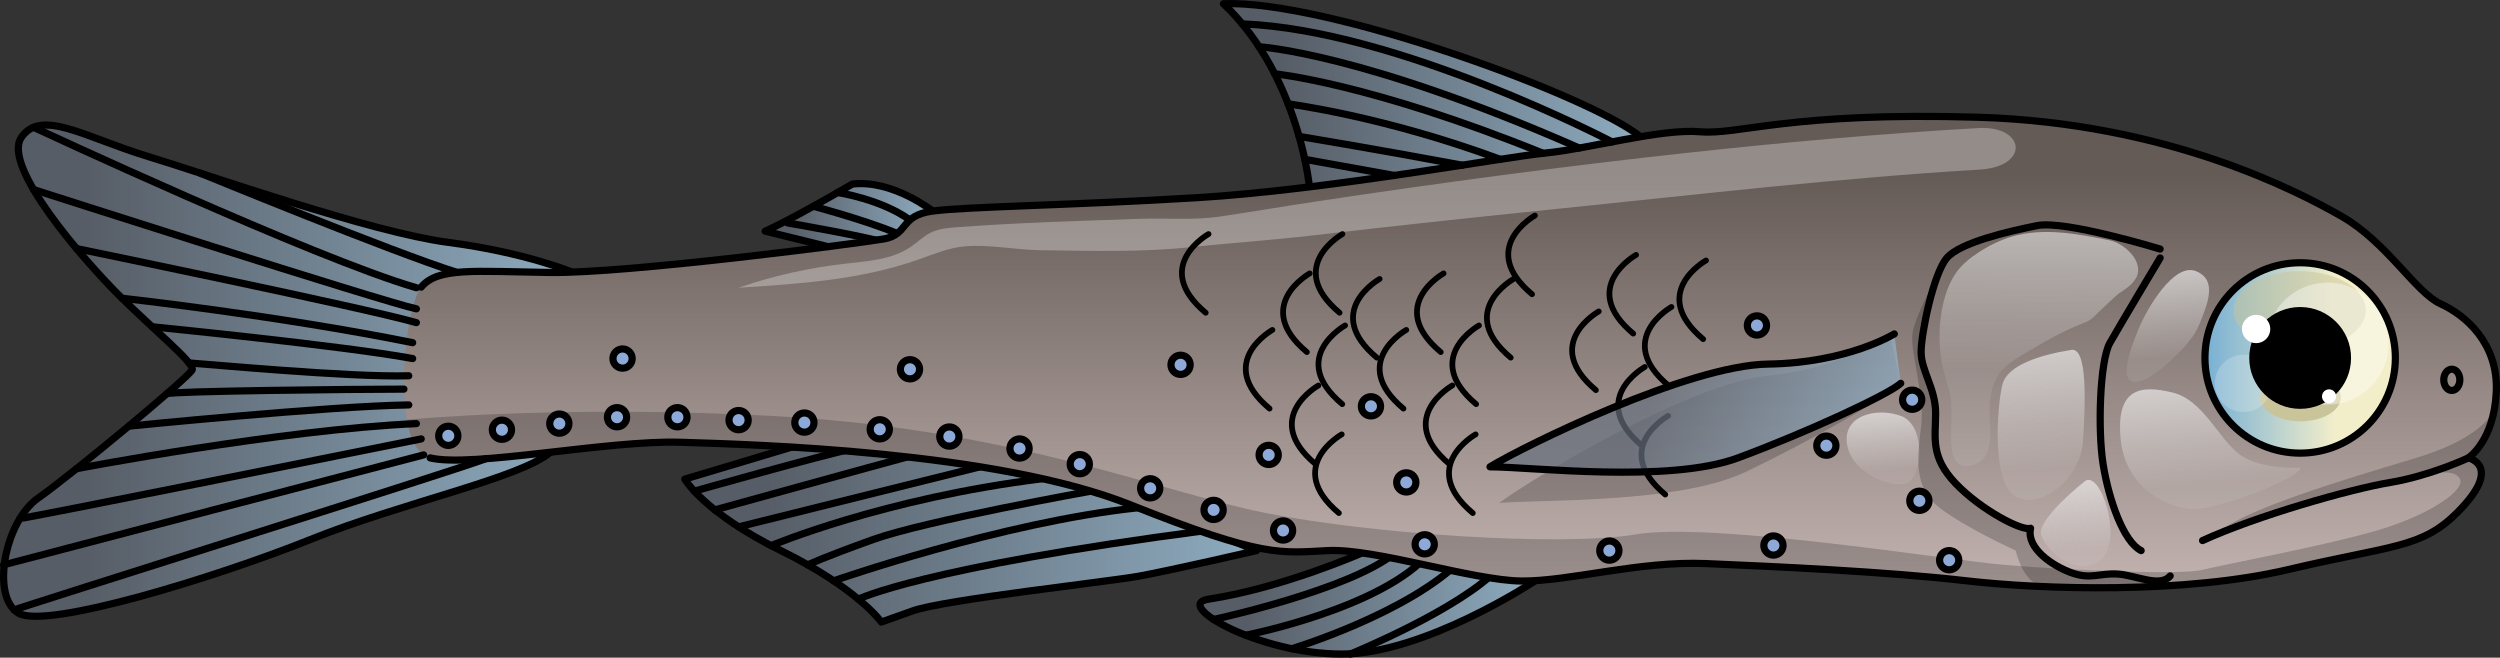 <?xml version="1.0" encoding="utf-8"?>
<!-- Generator: Adobe Illustrator 22.0.0, SVG Export Plug-In . SVG Version: 6.00 Build 0)  -->
<svg version="1.1" id="Layer_1" xmlns="http://www.w3.org/2000/svg" xmlns:xlink="http://www.w3.org/1999/xlink" x="0px" y="0px"
	 width="347.042px" height="91.294px" viewBox="0 0 347.042 91.294" enable-background="new 0 0 347.042 91.294"
	 xml:space="preserve">
<rect x="0" y="0" width="347.042" height="91.294" fill="#333333" stroke="none"/>
<g>
	<g>
		<linearGradient id="SVGID_1_" gradientUnits="userSpaceOnUse" x1="106.223" y1="30.338" x2="129.478" y2="30.338">
			<stop  offset="0.14" style="stop-color:#666F7C"/>
			<stop  offset="1" style="stop-color:#B5E0FD"/>
		</linearGradient>
		<path opacity="0.7" fill="url(#SVGID_1_)" d="M129.478,29.3c0,0-5.581-4.398-11.163-3.75c-8.527,4.99-12.093,6.54-12.093,6.54
			l12.558,3.101l10.697-1.085V29.3z"/>
		<path fill="none" stroke="#000000" stroke-linecap="round" stroke-linejoin="round" d="M129.478,29.3c0,0-5.581-4.398-11.163-3.75
			c-8.527,4.99-12.093,6.54-12.093,6.54l12.558,3.101l10.697-1.085V29.3z"/>
		<path fill="none" stroke="#000000" stroke-linecap="round" stroke-linejoin="round" d="M116.29,26.726
			c0,0,6.039,0.919,10.031,3.817"/>
		<path fill="none" stroke="#000000" stroke-linecap="round" stroke-linejoin="round" d="M112.908,28.634
			c0,0,10.054,2.683,13.413,4.645"/>
		<path fill="none" stroke="#000000" stroke-linecap="round" stroke-linejoin="round" d="M109.377,30.956
			c0,0,11.792,2.002,14.92,3.125"/>
		<g>
			<linearGradient id="SVGID_2_" gradientUnits="userSpaceOnUse" x1="95.06" y1="73.64" x2="174.438" y2="73.64">
				<stop  offset="0.14" style="stop-color:#666F7C"/>
				<stop  offset="1" style="stop-color:#B5E0FD"/>
			</linearGradient>
			<path opacity="0.7" fill="url(#SVGID_2_)" d="M174.438,76.431c0,0-12.093,2.791-16.434,3.566s-26.976,3.256-31.317,4.806
				s-4.341,1.55-4.341,1.55s-3.256-4.651-13.953-9.922S95.06,66.509,95.06,66.509l14.852-4.448l25.767-1.133L174.438,76.431z"/>
			<path fill="none" stroke="#000000" stroke-linecap="round" stroke-linejoin="round" d="M174.438,76.431
				c0,0-12.093,2.791-16.434,3.566s-26.976,3.256-31.317,4.806s-4.341,1.55-4.341,1.55s-3.256-4.651-13.953-9.922
				S95.06,66.509,95.06,66.509l14.852-4.448l25.767-1.133L174.438,76.431z"/>
			<path fill="none" stroke="#000000" stroke-linecap="round" stroke-linejoin="round" d="M96.388,68.182
				c0,0,16.929-4.809,23.404-6.247"/>
			<path fill="none" stroke="#000000" stroke-linecap="round" stroke-linejoin="round" d="M99.23,70.782
				c0,0,21.911-6.062,27.757-7.634"/>
			
				<line fill="none" stroke="#000000" stroke-linecap="round" stroke-linejoin="round" x1="102.529" y1="73.138" x2="137.51" y2="64.433"/>
			<path fill="none" stroke="#000000" stroke-linecap="round" stroke-linejoin="round" d="M107.043,75.746
				c0,0,15.587-6.578,37.686-9.294"/>
			<path fill="none" stroke="#000000" stroke-linecap="round" stroke-linejoin="round" d="M112.145,78.416
				c0,0,1.802-0.921,9.087-3.53c7.285-2.608,30.199-6.705,30.199-6.705"/>
			<path fill="none" stroke="#000000" stroke-linecap="round" stroke-linejoin="round" d="M115.726,80.628
				c0,0,23.378-8.154,42.232-10.14"/>
			<path fill="none" stroke="#000000" stroke-linecap="round" stroke-linejoin="round" d="M119.15,83.176
				c0,0,8.833-4.397,48.311-9.536"/>
		</g>
		<linearGradient id="SVGID_3_" gradientUnits="userSpaceOnUse" x1="166.578" y1="83.51" x2="213.068" y2="83.51">
			<stop  offset="0.14" style="stop-color:#666F7C"/>
			<stop  offset="1" style="stop-color:#B5E0FD"/>
		</linearGradient>
		<path opacity="0.7" fill="url(#SVGID_3_)" d="M213.068,80.656c0,0-15.34,10.138-26.814,10.138c-11.474,0-23.552-6.845-18.49-7.618
			c10.347-1.581,21.312-6.42,21.312-6.42S209.054,74.107,213.068,80.656z"/>
		<path fill="none" stroke="#000000" stroke-linecap="round" stroke-linejoin="round" d="M168.469,85.994
			c0,0,19.063-4.113,25.333-9.352"/>
		<path fill="none" stroke="#000000" stroke-linecap="round" stroke-linejoin="round" d="M172.931,88.182
			c0,0,19.167-3.761,25.615-11.54"/>
		<path fill="none" stroke="#000000" stroke-linecap="round" stroke-linejoin="round" d="M179.325,90.052
			c0,0,16.265-4.917,23.666-12.458"/>
		<path fill="none" stroke="#000000" stroke-linecap="round" stroke-linejoin="round" d="M187.453,90.794
			c0,0,15.413-6.294,20.645-12.009"/>
		<path fill="none" stroke="#000000" stroke-linecap="round" stroke-linejoin="round" d="M213.068,80.656
			c0,0-15.34,10.138-26.814,10.138c-11.474,0-23.552-6.845-18.49-7.618c10.347-1.581,21.312-6.42,21.312-6.42
			S209.054,74.107,213.068,80.656z"/>
		<linearGradient id="SVGID_4_" gradientUnits="userSpaceOnUse" x1="0.5" y1="51.456" x2="80.2" y2="51.456">
			<stop  offset="0.14" style="stop-color:#666F7C"/>
			<stop  offset="1" style="stop-color:#B5E0FD"/>
		</linearGradient>
		<path opacity="0.7" fill="url(#SVGID_4_)" d="M79.423,37.776c0,0-6.532-2.74-17.23-4.135
			c-10.697-1.395-33.022-9.302-41.704-11.938S5.76,15.037,2.97,19.068s8.837,17.209,13.488,21.86S27,50.385,26.69,51.315
			S9.946,65.888,5.295,69.144s-6.59,13.643-2.752,15.969c3.838,2.326,27.868-5.116,40.581-10.232s29.194-8.549,33.279-12.104
			C82.503,50.85,79.423,37.776,79.423,37.776z"/>
		<path fill="none" stroke="#000000" stroke-linecap="round" stroke-linejoin="round" d="M79.423,37.776c0,0-6.532-2.74-17.23-4.135
			c-10.697-1.395-33.022-9.302-41.704-11.938S5.76,15.037,2.97,19.068s8.837,17.209,13.488,21.86S27,50.385,26.69,51.315
			S9.946,65.888,5.295,69.144s-6.59,13.643-2.752,15.969c3.838,2.326,27.868-5.116,40.581-10.232s29.194-8.549,33.279-12.104
			C82.503,50.85,79.423,37.776,79.423,37.776z"/>
		<linearGradient id="SVGID_5_" gradientUnits="userSpaceOnUse" x1="169.828" y1="16.422" x2="227.73" y2="16.422">
			<stop  offset="0.14" style="stop-color:#666F7C"/>
			<stop  offset="1" style="stop-color:#B5E0FD"/>
		</linearGradient>
		<path opacity="0.7" fill="url(#SVGID_5_)" d="M190.761,32.345c0,0-5.903-0.957-9.006-0.667
			c1.109-3.218-1.089-20.954-11.927-31.159c14.263-0.573,50.726,12.665,57.901,18.462C218.127,30.264,190.761,32.345,190.761,32.345
			z"/>
		<path fill="none" stroke="#000000" stroke-linecap="round" stroke-linejoin="round" d="M190.761,32.345
			c0,0-5.903-0.957-9.006-0.667c1.109-3.218-1.089-20.954-11.927-31.159c14.263-0.573,50.726,12.665,57.901,18.462
			C218.127,30.264,190.761,32.345,190.761,32.345z"/>
		<linearGradient id="SVGID_6_" gradientUnits="userSpaceOnUse" x1="201.301" y1="13.869" x2="201.301" y2="88.061">
			<stop  offset="0.14" style="stop-color:#655B56"/>
			<stop  offset="1" style="stop-color:#CDBDBB"/>
		</linearGradient>
		<path fill="url(#SVGID_6_)" d="M342.651,63.563c0,0,3.566-2.326,3.876-9.147c0.31-6.822-4.341-10.697-7.752-12.248
			c-3.411-1.55-7.442-8.527-13.643-12.093c-6.201-3.566-24.341-13.023-50.541-13.798c-26.201-0.775-33.178,2.481-38.604,2.015
			c-5.426-0.465-15.193,2.326-21.395,2.946c-6.201,0.62-30.387,5.116-48.371,6.201c-17.984,1.085-32.092,1.24-36.743,1.86
			c-4.651,0.62-3.256,3.256-6.822,3.876c-3.566,0.62-35.813,4.806-46.356,4.651c-10.542-0.155-15.504-0.74-17.829,2.033
			c-2.326,2.773-4.496,22.307,1.24,23.703c5.736,1.395,24.651-2.481,34.728-2.17s43.875,1.24,62.479,8.682s20.93,6.667,27.441,6.356
			c6.511-0.31,20.206,4.171,26.859,4.226c6.653,0.055,16.303-2.812,25.602-2.422c9.299,0.39,25.366,1.142,36.064,2.382
			c10.697,1.24,30.387,1.837,44.805-1.562c14.418-3.399,18.447-2.931,23.41-7.895C347.613,64.648,342.651,63.563,342.651,63.563z"/>
		<linearGradient id="SVGID_7_" gradientUnits="userSpaceOnUse" x1="289.208" y1="87.416" x2="287.149" y2="60.944">
			<stop  offset="0.421" style="stop-color:#F2F2F2;stop-opacity:0.1"/>
			<stop  offset="1" style="stop-color:#F2F2F2"/>
		</linearGradient>
		<path fill="url(#SVGID_7_)" d="M289.35,66.847c0,0-6.59,5.204-6.001,7.374c0.59,2.17,4.825,6.06,8.19,3.544
			C294.905,75.25,291.567,64.958,289.35,66.847z"/>
		<linearGradient id="SVGID_8_" gradientUnits="userSpaceOnUse" x1="285.417" y1="84.191" x2="281.898" y2="38.942">
			<stop  offset="0.421" style="stop-color:#F2F2F2;stop-opacity:0.1"/>
			<stop  offset="1" style="stop-color:#F2F2F2"/>
		</linearGradient>
		<path fill="url(#SVGID_8_)" d="M287.539,48.569c-4.405,0.722-8.885,2.114-9.571,4.812c-0.685,2.698-1.599,13.392,1.713,15.47
			c3.313,2.078,9.138-2.191,9.481-7.653C289.505,55.736,289.766,48.204,287.539,48.569z"/>
		<linearGradient id="SVGID_9_" gradientUnits="userSpaceOnUse" x1="262.415" y1="74.896" x2="260.654" y2="52.248">
			<stop  offset="0.421" style="stop-color:#F2F2F2;stop-opacity:0.1"/>
			<stop  offset="1" style="stop-color:#F2F2F2"/>
		</linearGradient>
		<path fill="url(#SVGID_9_)" d="M264.898,66.965c2.078-1.324,2.364-7.998-1.046-9.234c-3.409-1.236-8.241-0.043-7.416,4.133
			C257.262,66.041,263.291,67.989,264.898,66.965z"/>
		<path opacity="0.2" d="M262.357,46.46c0,0-6.127,4.594-17.077,5.727c-10.95,1.133-32.657,14.278-37.183,17.639
			c5.714-0.51,24.914,0.111,34.171-4.296c9.257-4.406,20.024-10.622,21.584-12.318"/>
		<path opacity="0.2" d="M342.651,63.563c0,0,2.644-1.735,3.574-6.578c-0.735,1.361-3.14,4.262-10.814,6.578
			c-10.391,3.135-24.397,7.266-27.95,10.726c11.676-4.111,18.94-5.982,24.338-7.315c5.397-1.333,8.798-2.088,9.669-0.522
			s-4.242,5.06-11.5,7.189c-7.257,2.129-21.051,4.668-24.215,5.46s-19.977-0.049-27.575-0.692s-40.443-5.993-51.065-4.233
			s-36.847-0.079-51.361-2.953c-14.515-2.874-35.156-11.736-68.709-13.491c-23.466-1.227-41.721-0.213-50.584,0.507
			c0.5,2.796,1.51,4.9,3.254,5.325c5.736,1.395,24.651-2.481,34.728-2.17c10.077,0.31,43.875,1.24,62.479,8.682
			c18.604,7.442,20.93,6.667,27.441,6.356s20.206,4.171,26.859,4.226c6.653,0.055,16.303-2.812,25.602-2.422
			c9.299,0.39,25.367,1.142,36.064,2.382c10.698,1.24,30.387,1.837,44.805-1.562c14.418-3.399,18.447-2.931,23.41-7.895
			C347.613,64.648,342.651,63.563,342.651,63.563z"/>
		<path opacity="0.2" d="M301.257,79.951c-1.395,1.66-4.806-0.109-7.287-0.264c-2.481-0.155-3.721,0.775-6.356-0.155
			c-2.636-0.93-6.356-3.411-5.736-6.201c-1.085,0.465-6.822-2.481-10.387-6.201c-3.566-3.721-2.791-6.356-2.791-9.767
			c0-3.411-2.015-5.891-2.015-8.486c0-2.594,1.705-10.894,3.566-13.064c0,0-4.442,7.754-4.772,10.496
			c-0.33,2.742,1.753,8.453,1.207,12.855s-1.095,8.518,2.56,11.326c3.655,2.808,10.566,5.943,10.566,5.943s1.043,4.916,4.16,5.015
			c3.118,0.099,15.891,0.149,15.891,0.149L301.257,79.951z"/>
		<path opacity="0.3" fill="#FFFFFF" d="M102.529,39.943c4.774-1.647,9.729-2.767,14.747-3.331c3.164-0.356,6.523-0.549,9.153-2.344
			c0.946-0.645,1.768-1.483,2.797-1.985c1.035-0.505,2.208-0.635,3.357-0.721c8.533-0.643,17.088-0.893,25.638-1.184
			c3.692-0.126,7.419,0.227,11.043-0.306c4.476-0.658,8.936-1.425,13.409-2.099c17.228-2.595,34.502-4.909,51.824-6.788
			c13.19-1.431,26.411-2.613,39.658-3.378c6.995-0.641,7.839,5.306,0.631,5.737c-19.438,1.158-38.874,3.435-58.239,5.411
			c-11.47,1.17-22.934,2.394-34.386,3.731c-5.609,0.654-11.213,1.028-16.813,1.617c-7.064,0.743-13.771,0.516-20.922,0.429
			c-3.449-0.042-7.191-0.842-10.566-0.528c-2.245,0.209-4.353,1.119-6.481,1.864C119.441,38.852,110.923,39.41,102.529,39.943z"/>
		<path fill="none" stroke="#000000" stroke-linecap="round" stroke-linejoin="round" d="M59.712,63.563
			c5.736,1.395,24.651-2.481,34.728-2.17s43.875,1.24,62.479,8.682s20.93,6.667,27.441,6.356c6.511-0.31,20.206,4.171,26.859,4.226
			c6.653,0.055,16.303-2.812,25.602-2.422c9.299,0.39,25.366,1.142,36.064,2.382c10.697,1.24,30.387,1.837,44.805-1.562
			c14.418-3.399,18.447-2.931,23.41-7.895c6.511-6.511,1.55-7.597,1.55-7.597s3.566-2.326,3.876-9.147
			c0.31-6.822-4.341-10.697-7.752-12.248c-3.411-1.55-7.442-8.527-13.643-12.093c-6.201-3.566-24.341-13.023-50.541-13.798
			c-26.201-0.775-33.178,2.481-38.604,2.015c-5.426-0.465-15.193,2.326-21.395,2.946c-6.201,0.62-30.387,5.116-48.371,6.201
			c-17.984,1.085-32.092,1.24-36.743,1.86c-4.651,0.62-3.256,3.256-6.822,3.876c-3.566,0.62-35.813,4.806-46.356,4.651
			c-10.542-0.155-15.504-0.74-17.829,2.033"/>
		<path fill="none" stroke="#000000" stroke-linecap="round" stroke-linejoin="round" d="M342.651,63.563
			c0,0-5.271,2.481-10.852,3.411s-18.604,4.651-26.046,8.062"/>
		<path fill="none" stroke="#000000" stroke-linecap="round" stroke-linejoin="round" d="M299.862,34.571
			c0,0-13.178-4.031-17.054-3.256s-10.697,2.326-12.558,4.496c-1.86,2.17-3.566,10.47-3.566,13.064c0,2.594,2.015,5.075,2.015,8.486
			c0,3.411-0.775,6.046,2.791,9.767c3.566,3.721,9.302,6.667,10.387,6.201c-0.62,2.791,3.101,5.271,5.736,6.201
			c2.636,0.93,3.876,0,6.356,0.155c2.481,0.155,5.891,1.924,7.287,0.264"/>
		<path fill="none" stroke="#000000" stroke-linecap="round" stroke-linejoin="round" d="M299.862,35.812
			c0,0-5.581,9.334-6.977,11.799s-1.705,12.077-0.93,16.883c0.775,4.806,2.791,10.697,5.271,11.938"/>
		<ellipse fill="none" stroke="#000000" cx="340.351" cy="52.725" rx="1.117" ry="1.478"/>
		<g>
			<linearGradient id="SVGID_10_" gradientUnits="userSpaceOnUse" x1="306.083" y1="49.687" x2="332.517" y2="49.687">
				<stop  offset="0" style="stop-color:#77B0D4"/>
				<stop  offset="0.687" style="stop-color:#F3EECA"/>
			</linearGradient>
			<path fill="url(#SVGID_10_)" d="M306.083,49.689c0,7.298,5.917,13.213,13.218,13.213c7.298,0,13.215-5.915,13.215-13.213
				c0-7.301-5.917-13.216-13.215-13.216C312,36.472,306.083,42.388,306.083,49.689z"/>
			<path opacity="0.5" fill="#C9C49A" d="M310.05,43.086c0,3.007,4.11,5.446,9.175,5.446c5.072,0,9.178-2.439,9.178-5.446
				c0-3.007-4.107-5.446-9.178-5.446C314.16,37.64,310.05,40.08,310.05,43.086z"/>
			<path fill="#C9C49A" d="M324.932,55.175c0-1.832-2.502-3.319-5.587-3.319c-3.088,0-5.587,1.487-5.587,3.319
				c0,1.832,2.499,3.315,5.587,3.315C322.43,58.489,324.932,57.007,324.932,55.175z"/>
			<path opacity="0.4" fill="#FFFFFF" d="M314.616,47.712c0,4.676,3.794,8.469,8.469,8.469c4.679,0,8.476-3.794,8.476-8.469
				c0-4.681-3.797-8.474-8.476-8.474C318.41,39.238,314.616,43.032,314.616,47.712z"/>
			<path opacity="0.2" fill="#FFFFFF" d="M307.461,53.213c0,2.195,1.781,3.978,3.977,3.978c2.196,0,3.977-1.784,3.977-3.978
				c0-2.195-1.78-3.979-3.977-3.979C309.242,49.235,307.461,51.018,307.461,53.213z"/>
			<path fill="none" stroke="#000000" stroke-linecap="round" stroke-linejoin="round" stroke-miterlimit="10" d="M306.083,49.689
				c0,7.298,5.917,13.213,13.218,13.213c7.298,0,13.215-5.915,13.215-13.213c0-7.301-5.917-13.216-13.215-13.216
				C312,36.472,306.083,42.388,306.083,49.689z"/>
			<path d="M312.233,49.689c0,3.904,3.165,7.065,7.068,7.065c3.9,0,7.065-3.162,7.065-7.065c0-3.907-3.165-7.068-7.065-7.068
				C315.398,42.621,312.233,45.782,312.233,49.689z"/>
			<path fill="#FFFFFF" d="M311.218,45.667c0,1.09,0.882,1.97,1.97,1.97c1.085,0,1.967-0.88,1.967-1.97
				c0-1.085-0.882-1.965-1.967-1.965C312.1,43.702,311.218,44.582,311.218,45.667z"/>
			<path fill="#FFFFFF" d="M322.33,55.028c0,0.541,0.439,0.978,0.982,0.978c0.546,0,0.982-0.438,0.982-0.978
				c0-0.541-0.436-0.982-0.982-0.982C322.769,54.047,322.33,54.488,322.33,55.028z"/>
		</g>
		<g>
			<g>
				
					<path fill="none" stroke="#000000" stroke-width="0.8" stroke-linecap="round" stroke-linejoin="round" stroke-miterlimit="10" d="
					M236.822,36.157c0,0-8.051,4.502-0.393,10.922"/>
				
					<path fill="none" stroke="#000000" stroke-width="0.8" stroke-linecap="round" stroke-linejoin="round" stroke-miterlimit="10" d="
					M227.113,35.385c0,0-8.051,4.505-0.395,10.923"/>
				
					<path fill="none" stroke="#000000" stroke-width="0.8" stroke-linecap="round" stroke-linejoin="round" stroke-miterlimit="10" d="
					M221.933,43.231c0,0-8.051,4.505-0.395,10.923"/>
				
					<path fill="none" stroke="#000000" stroke-width="0.8" stroke-linecap="round" stroke-linejoin="round" stroke-miterlimit="10" d="
					M213.068,29.923c0,0-8.051,4.505-0.393,10.923"/>
				
					<path fill="none" stroke="#000000" stroke-width="0.8" stroke-linecap="round" stroke-linejoin="round" stroke-miterlimit="10" d="
					M231.559,57.731c0,0-8.051,4.505-0.395,10.923"/>
				
					<path fill="none" stroke="#000000" stroke-width="0.8" stroke-linecap="round" stroke-linejoin="round" stroke-miterlimit="10" d="
					M228.329,50.942c0,0-8.053,4.505-0.397,10.922"/>
				
					<path fill="none" stroke="#000000" stroke-width="0.8" stroke-linecap="round" stroke-linejoin="round" stroke-miterlimit="10" d="
					M232.026,42.609c0,0-8.051,4.505-0.395,10.923"/>
			</g>
			<g>
				
					<path fill="none" stroke="#000000" stroke-width="0.8" stroke-linecap="round" stroke-linejoin="round" stroke-miterlimit="10" d="
					M210.104,38.724c0,0-8.051,4.505-0.395,10.923"/>
				
					<path fill="none" stroke="#000000" stroke-width="0.8" stroke-linecap="round" stroke-linejoin="round" stroke-miterlimit="10" d="
					M200.395,37.953c0,0-8.051,4.505-0.395,10.922"/>
				
					<path fill="none" stroke="#000000" stroke-width="0.8" stroke-linecap="round" stroke-linejoin="round" stroke-miterlimit="10" d="
					M195.216,45.8c0,0-8.051,4.505-0.395,10.922"/>
				
					<path fill="none" stroke="#000000" stroke-width="0.8" stroke-linecap="round" stroke-linejoin="round" stroke-miterlimit="10" d="
					M186.35,32.492c0,0-8.051,4.505-0.395,10.922"/>
				
					<path fill="none" stroke="#000000" stroke-width="0.8" stroke-linecap="round" stroke-linejoin="round" stroke-miterlimit="10" d="
					M204.841,60.299c0,0-8.053,4.506-0.395,10.923"/>
				
					<path fill="none" stroke="#000000" stroke-width="0.8" stroke-linecap="round" stroke-linejoin="round" stroke-miterlimit="10" d="
					M201.61,53.51c0,0-8.051,4.505-0.393,10.923"/>
				
					<path fill="none" stroke="#000000" stroke-width="0.8" stroke-linecap="round" stroke-linejoin="round" stroke-miterlimit="10" d="
					M205.308,45.179c0,0-8.051,4.503-0.395,10.923"/>
			</g>
			<g>
				
					<path fill="none" stroke="#000000" stroke-width="0.8" stroke-linecap="round" stroke-linejoin="round" stroke-miterlimit="10" d="
					M191.517,38.724c0,0-8.051,4.505-0.393,10.923"/>
				
					<path fill="none" stroke="#000000" stroke-width="0.8" stroke-linecap="round" stroke-linejoin="round" stroke-miterlimit="10" d="
					M181.808,37.953c0,0-8.051,4.505-0.393,10.922"/>
				
					<path fill="none" stroke="#000000" stroke-width="0.8" stroke-linecap="round" stroke-linejoin="round" stroke-miterlimit="10" d="
					M176.629,45.8c0,0-8.051,4.505-0.393,10.922"/>
				
					<path fill="none" stroke="#000000" stroke-width="0.8" stroke-linecap="round" stroke-linejoin="round" stroke-miterlimit="10" d="
					M167.764,32.492c0,0-8.051,4.505-0.393,10.922"/>
				
					<path fill="none" stroke="#000000" stroke-width="0.8" stroke-linecap="round" stroke-linejoin="round" stroke-miterlimit="10" d="
					M186.254,60.299c0,0-8.051,4.506-0.395,10.923"/>
				
					<path fill="none" stroke="#000000" stroke-width="0.8" stroke-linecap="round" stroke-linejoin="round" stroke-miterlimit="10" d="
					M183.023,53.51c0,0-8.051,4.505-0.393,10.923"/>
				
					<path fill="none" stroke="#000000" stroke-width="0.8" stroke-linecap="round" stroke-linejoin="round" stroke-miterlimit="10" d="
					M186.721,45.179c0,0-8.051,4.503-0.395,10.923"/>
			</g>
		</g>
		
			<linearGradient id="SVGID_11_" gradientUnits="userSpaceOnUse" x1="275.092" y1="-18.395" x2="281.159" y2="-82.104" gradientTransform="matrix(0.996 -0.091 0.091 0.996 10.639 121.481)">
			<stop  offset="0.421" style="stop-color:#F2F2F2;stop-opacity:0.1"/>
			<stop  offset="1" style="stop-color:#F2F2F2"/>
		</linearGradient>
		<path fill="url(#SVGID_11_)" d="M285.922,46.329c0.977-0.497,1.972-0.956,3.006-1.364c1.234-0.487,1.41-0.605,2.369-1.615
			c0.208-0.219,2.827-2.662,2.827-2.609c0.861-0.544,1.737-1.129,2.293-1.983c1.465-2.254-1.427-4.965-3.578-5.4
			c-4.464-0.9-9.138-1.793-13.512-0.526c-1.702,0.493-3.302,1.303-4.78,2.281c-0.911,0.603-1.785,1.276-2.501,2.101
			c-2.95,3.395-3.316,9.982-2.265,14.185c0.302,1.207,0.75,2.379,0.96,3.605c0.42,2.452-0.134,4.985,0.216,7.448
			c0.079,0.559,0.215,1.133,0.568,1.574c1.036,1.296,3.315,0.593,4.131-0.851s0.65-3.215,0.564-4.872
			c-0.117-2.238,0.007-4.645,1.332-6.453c0.888-1.211,2.214-2.01,3.505-2.777C282.692,48.102,284.282,47.163,285.922,46.329z"/>
		<path fill="none" stroke="#000000" stroke-linecap="round" stroke-linejoin="round" d="M26.237,50.382
			c1.436,0.063,22.445,2.045,30.505,1.781"/>
		<path fill="none" stroke="#000000" stroke-linecap="round" stroke-linejoin="round" d="M23.154,54.663
			c0.431-0.377,26.431-0.645,32.916-0.647"/>
		<path fill="none" stroke="#000000" stroke-linecap="round" stroke-linejoin="round" d="M17.855,59.162
			c0,0,27.814-2.794,38.887-2.952"/>
		<path fill="none" stroke="#000000" stroke-linecap="round" stroke-linejoin="round" d="M10.619,65.066
			c0,0,28.418-5.435,47.18-6.262"/>
		<path fill="none" stroke="#000000" stroke-linecap="round" stroke-linejoin="round" d="M2.768,71.975
			c0.388,0.078,46.155-9.123,55.704-11.048"/>
		<path fill="none" stroke="#000000" stroke-linecap="round" stroke-linejoin="round" d="M0.5,78.416
			c0.105-0.051,58.307-15.268,58.307-15.268"/>
		<path fill="none" stroke="#000000" stroke-linecap="round" stroke-linejoin="round" d="M1.975,84.668
			c0.662-0.343,59.859-18.903,65.453-20.986"/>
		<path fill="none" stroke="#000000" stroke-linecap="round" stroke-linejoin="round" d="M21.115,45.36
			c0,0,26.557,2.634,36.169,4.414"/>
		<path fill="none" stroke="#000000" stroke-linecap="round" stroke-linejoin="round" d="M16.932,41.397
			c0,0,21.428,2.367,40.353,6.17"/>
		<path fill="none" stroke="#000000" stroke-linecap="round" stroke-linejoin="round" d="M10.619,34.503
			c0,0,39.854,8.2,47.18,10.283"/>
		<path fill="none" stroke="#000000" stroke-linecap="round" stroke-linejoin="round" d="M4.659,26.315
			c0,0,48.73,15.638,53.14,16.555"/>
		<path fill="none" stroke="#000000" stroke-linecap="round" stroke-linejoin="round" d="M4.659,17.675
			c0,0,38.98,18.175,53.14,22.268"/>
		<path fill="none" stroke="#000000" stroke-linecap="round" stroke-linejoin="round" d="M27.841,24.054
			c0,0,26.858,11.041,35.613,13.762"/>
		<path fill="none" stroke="#000000" stroke-linecap="round" stroke-linejoin="round" d="M223.779,19.697
			c0,0-29.712-15.564-51.336-16.382"/>
		<path fill="none" stroke="#000000" stroke-linecap="round" stroke-linejoin="round" d="M174.78,6.493
			c0,0,14.273,0.783,44.448,14.058"/>
		<path fill="none" stroke="#000000" stroke-linecap="round" stroke-linejoin="round" d="M176.949,10.246
			c0,0,13.126,1.26,37.261,11.034"/>
		<path fill="none" stroke="#000000" stroke-linecap="round" stroke-linejoin="round" d="M178.818,14.421
			c0,0,13.19,1.679,29.437,7.695"/>
		<path fill="none" stroke="#000000" stroke-linecap="round" stroke-linejoin="round" d="M180.332,18.93
			c0,0,9.814,1.623,22.629,4.001"/>
		
			<line fill="none" stroke="#000000" stroke-linecap="round" stroke-linejoin="round" x1="181.127" y1="22.116" x2="193.536" y2="24.354"/>
		<circle fill="#8CA9D8" stroke="#000000" stroke-linecap="round" stroke-linejoin="round" cx="270.579" cy="77.766" r="1.335"/>
		<circle fill="#8CA9D8" stroke="#000000" stroke-linecap="round" stroke-linejoin="round" cx="266.443" cy="69.517" r="1.335"/>
		<circle fill="#8CA9D8" stroke="#000000" stroke-linecap="round" stroke-linejoin="round" cx="253.527" cy="61.864" r="1.335"/>
		<circle fill="#8CA9D8" stroke="#000000" stroke-linecap="round" stroke-linejoin="round" cx="265.442" cy="55.489" r="1.335"/>
		<circle fill="#8CA9D8" stroke="#000000" stroke-linecap="round" stroke-linejoin="round" cx="246.184" cy="75.725" r="1.335"/>
		<circle fill="#8CA9D8" stroke="#000000" stroke-linecap="round" stroke-linejoin="round" cx="126.321" cy="51.261" r="1.335"/>
		<circle fill="#8CA9D8" stroke="#000000" stroke-linecap="round" stroke-linejoin="round" cx="86.422" cy="49.774" r="1.335"/>
		<circle fill="#8CA9D8" stroke="#000000" stroke-linecap="round" stroke-linejoin="round" cx="163.883" cy="50.641" r="1.335"/>
		<circle fill="#8CA9D8" stroke="#000000" stroke-linecap="round" stroke-linejoin="round" cx="176.115" cy="63.148" r="1.335"/>
		<circle fill="#8CA9D8" stroke="#000000" stroke-linecap="round" stroke-linejoin="round" cx="190.312" cy="56.403" r="1.335"/>
		<circle fill="#8CA9D8" stroke="#000000" stroke-linecap="round" stroke-linejoin="round" cx="195.216" cy="66.965" r="1.335"/>
		<circle fill="#8CA9D8" stroke="#000000" stroke-linecap="round" stroke-linejoin="round" cx="243.894" cy="45.179" r="1.335"/>
		<circle fill="#8CA9D8" stroke="#000000" stroke-linecap="round" stroke-linejoin="round" cx="223.405" cy="76.431" r="1.335"/>
		<circle fill="#8CA9D8" stroke="#000000" stroke-linecap="round" stroke-linejoin="round" cx="197.775" cy="75.558" r="1.335"/>
		<circle fill="#8CA9D8" stroke="#000000" stroke-linecap="round" stroke-linejoin="round" cx="178.111" cy="73.64" r="1.335"/>
		<circle fill="#8CA9D8" stroke="#000000" stroke-linecap="round" stroke-linejoin="round" cx="168.469" cy="70.782" r="1.335"/>
		<circle fill="#8CA9D8" stroke="#000000" stroke-linecap="round" stroke-linejoin="round" cx="159.667" cy="67.786" r="1.335"/>
		<circle fill="#8CA9D8" stroke="#000000" stroke-linecap="round" stroke-linejoin="round" cx="149.893" cy="64.433" r="1.335"/>
		<circle fill="#8CA9D8" stroke="#000000" stroke-linecap="round" stroke-linejoin="round" cx="141.529" cy="62.262" r="1.335"/>
		<circle fill="#8CA9D8" stroke="#000000" stroke-linecap="round" stroke-linejoin="round" cx="131.787" cy="60.6" r="1.335"/>
		<circle fill="#8CA9D8" stroke="#000000" stroke-linecap="round" stroke-linejoin="round" cx="122.128" cy="59.592" r="1.335"/>
		<circle fill="#8CA9D8" stroke="#000000" stroke-linecap="round" stroke-linejoin="round" cx="111.664" cy="58.661" r="1.335"/>
		<circle fill="#8CA9D8" stroke="#000000" stroke-linecap="round" stroke-linejoin="round" cx="102.529" cy="58.32" r="1.335"/>
		<circle fill="#8CA9D8" stroke="#000000" stroke-linecap="round" stroke-linejoin="round" cx="94.037" cy="57.918" r="1.335"/>
		<circle fill="#8CA9D8" stroke="#000000" stroke-linecap="round" stroke-linejoin="round" cx="85.654" cy="57.918" r="1.335"/>
		<circle fill="#8CA9D8" stroke="#000000" stroke-linecap="round" stroke-linejoin="round" cx="77.645" cy="58.804" r="1.335"/>
		<circle fill="#8CA9D8" stroke="#000000" stroke-linecap="round" stroke-linejoin="round" cx="69.676" cy="59.655" r="1.335"/>
		<circle fill="#8CA9D8" stroke="#000000" stroke-linecap="round" stroke-linejoin="round" cx="62.23" cy="60.497" r="1.335"/>
		<linearGradient id="SVGID_12_" gradientUnits="userSpaceOnUse" x1="222.39" y1="50.652" x2="275.724" y2="71.652">
			<stop  offset="0.14" style="stop-color:#666F7C"/>
			<stop  offset="1" style="stop-color:#B5E0FD"/>
		</linearGradient>
		<path opacity="0.7" fill="url(#SVGID_12_)" d="M262.963,46.354c0,0-6.511,4.031-17.519,4.186
			c-11.007,0.155-33.798,11.318-38.604,14.263c5.736,0,24.806,2.326,34.418-1.24c9.612-3.566,20.889-8.799,22.594-10.35"/>
		<path fill="none" stroke="#000000" stroke-linecap="round" stroke-linejoin="round" d="M262.963,46.354
			c0,0-6.511,4.031-17.519,4.186c-11.007,0.155-33.798,11.318-38.604,14.263c5.736,0,24.806,2.326,34.418-1.24
			c9.612-3.566,20.889-8.799,22.594-10.35"/>
	</g>
	<linearGradient id="SVGID_13_" gradientUnits="userSpaceOnUse" x1="308.415" y1="83.067" x2="305.457" y2="45.025">
		<stop  offset="0.421" style="stop-color:#F2F2F2;stop-opacity:0.1"/>
		<stop  offset="1" style="stop-color:#F2F2F2"/>
	</linearGradient>
	<path fill="url(#SVGID_13_)" d="M319.323,64.917c0,1.469-10.708,5.472-14.231,5.725c-3.522,0.253-10.004-2.486-10.708-9.64
		c-0.704-7.155,2.771-7.579,7.162-6.522c4.391,1.058,6.461,6.57,9.441,8.675C313.969,65.26,319.323,64.917,319.323,64.917z"/>
	<linearGradient id="SVGID_14_" gradientUnits="userSpaceOnUse" x1="302.318" y1="63.613" x2="299.737" y2="30.437">
		<stop  offset="0.421" style="stop-color:#F2F2F2;stop-opacity:0.1"/>
		<stop  offset="1" style="stop-color:#F2F2F2"/>
	</linearGradient>
	<path fill="url(#SVGID_14_)" d="M297.627,52.725c1.627-0.635,6.396-4.571,7.615-7.546s2.64-6.316-0.406-7.539
		s-6.803,5.155-8.021,8.159C295.597,48.804,293.566,54.311,297.627,52.725z"/>
</g>
</svg>
